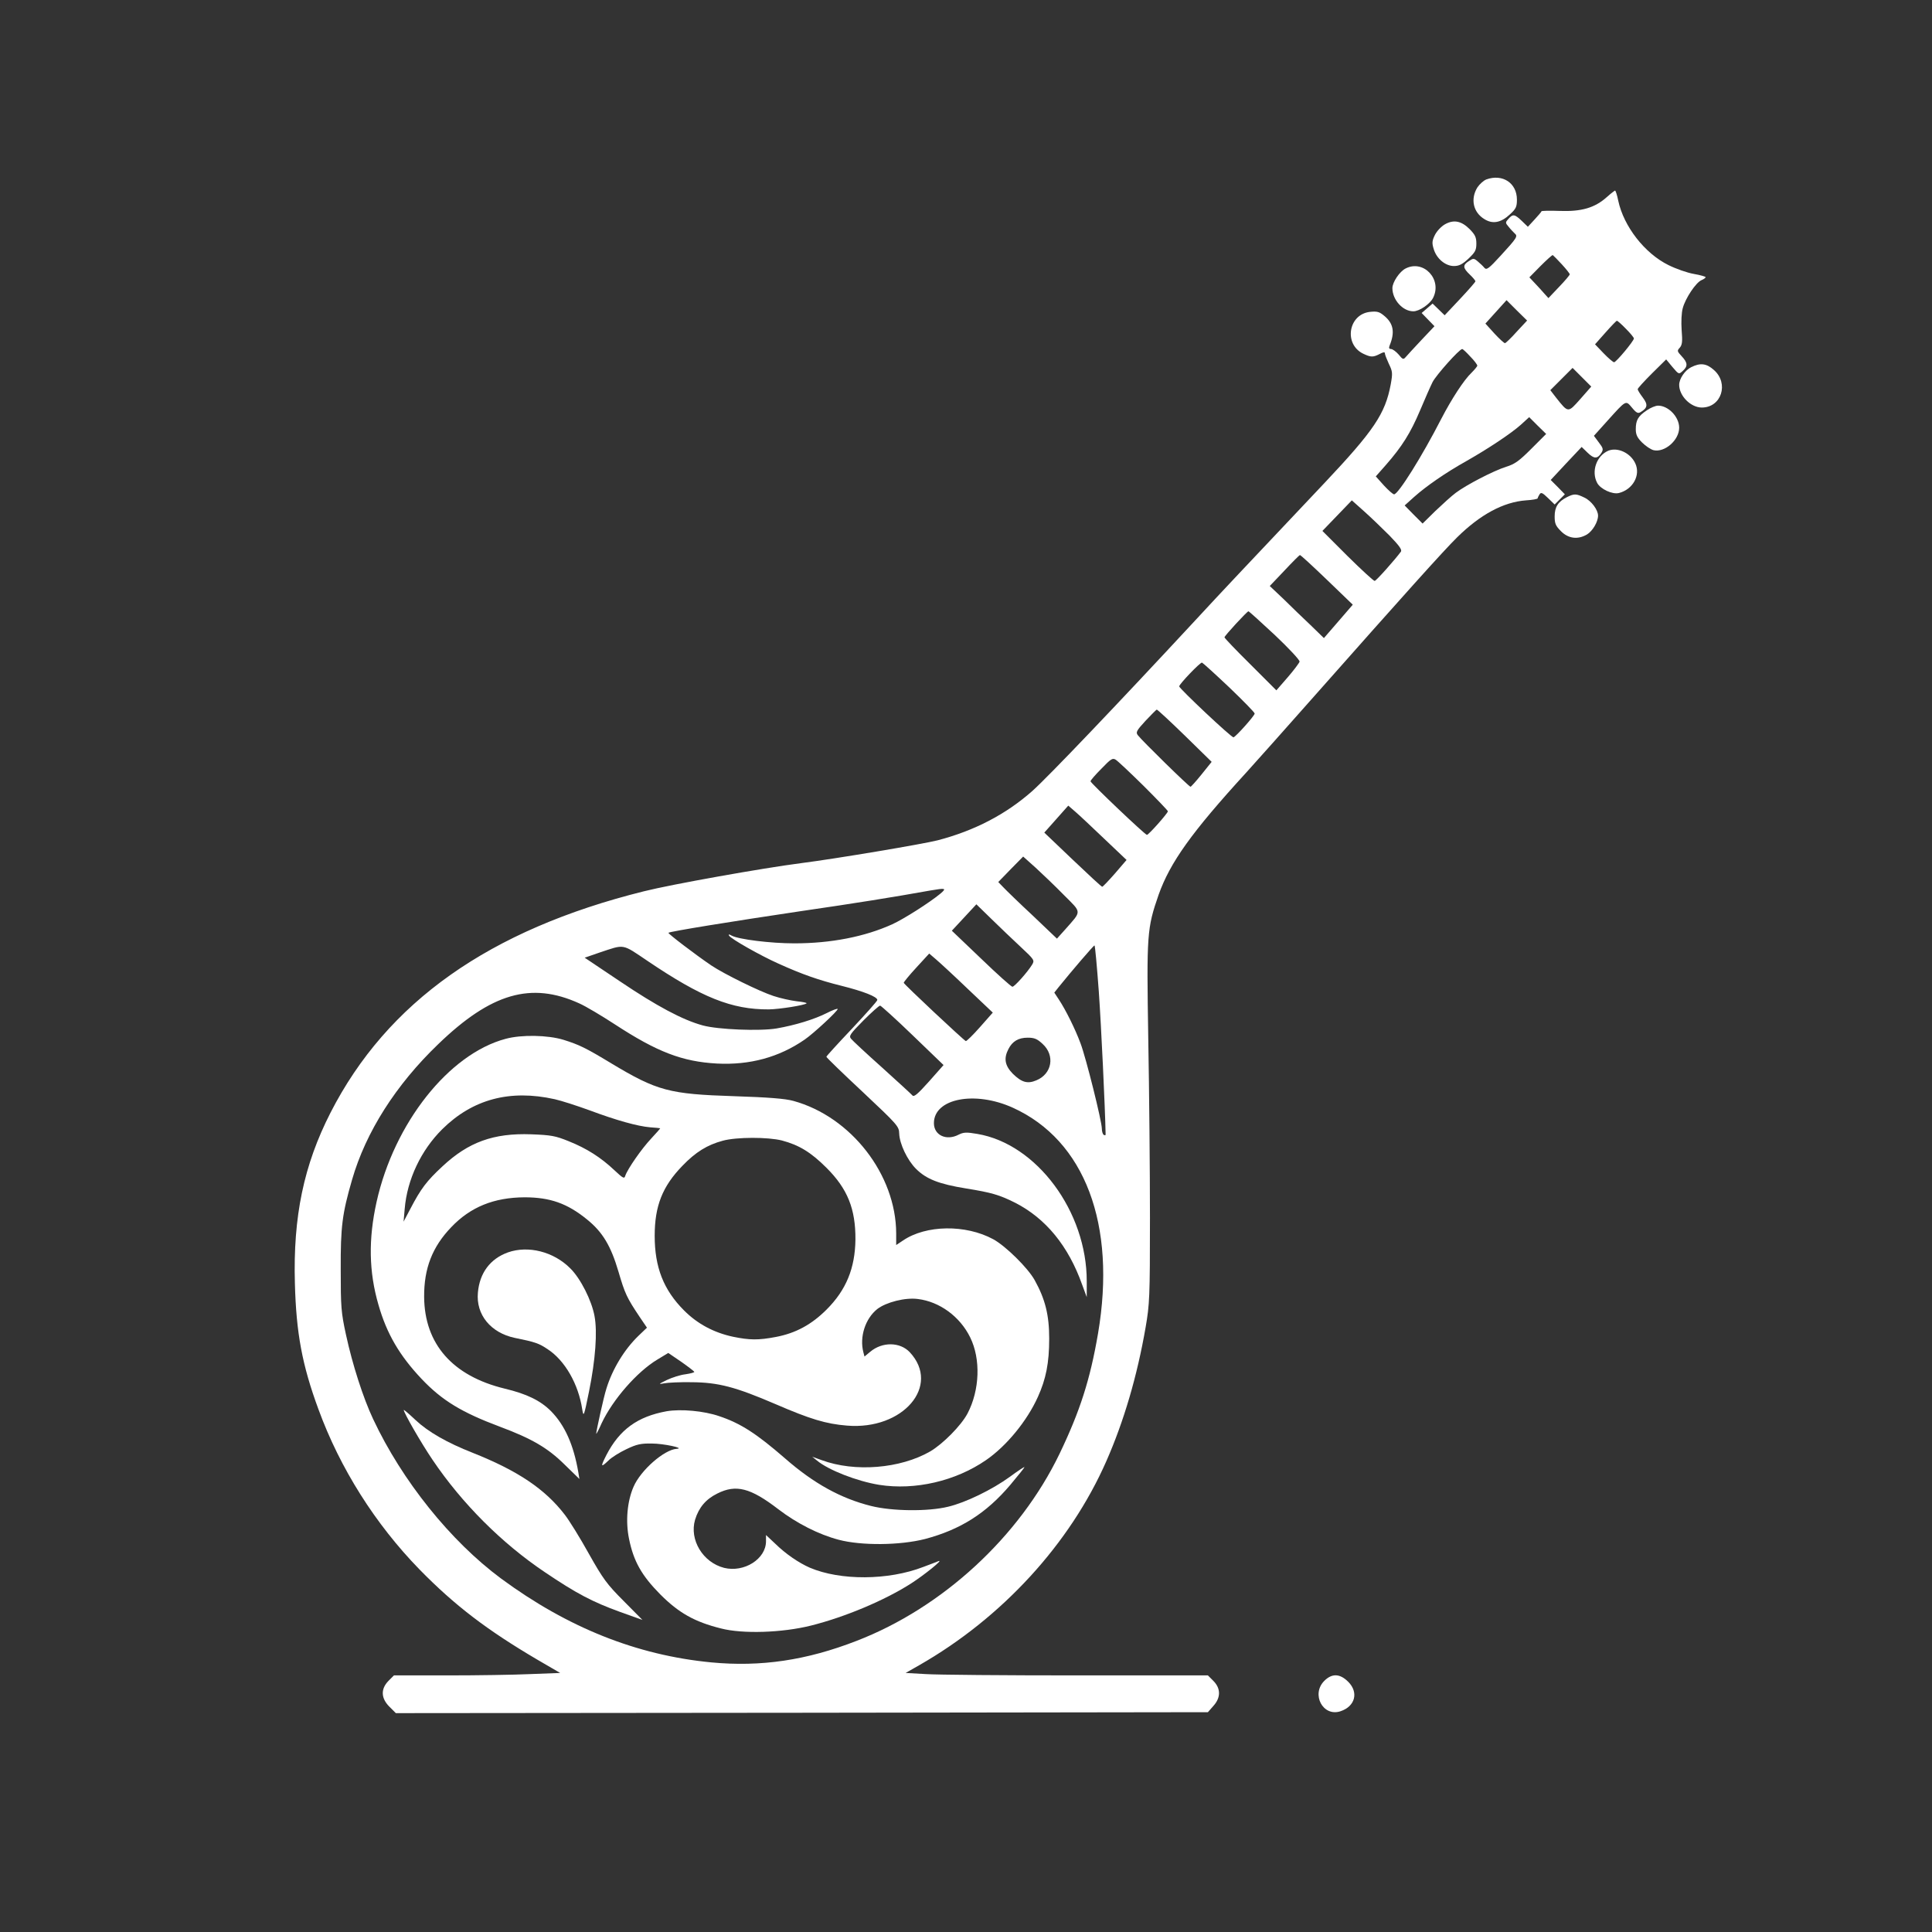 <?xml version="1.0" standalone="no"?>
<!DOCTYPE svg PUBLIC "-//W3C//DTD SVG 20010904//EN"
 "http://www.w3.org/TR/2001/REC-SVG-20010904/DTD/svg10.dtd">
<svg version="1.0" xmlns="http://www.w3.org/2000/svg"
 width="1024pt" height="1024pt" viewBox="0 0 1024 1024"
 preserveAspectRatio="xMidYMid meet">

<rect x="0" y="0" width="1024" height="1024" fill="#333333" stroke="none"/>

<g transform="translate(0,1024) scale(0.1,-0.1)"
fill="#ffffff" stroke="none">
<path d="M7878 9289 c-15 -6 -36 -25 -48 -43 -37 -61 -22 -131 37 -167 44 -28
88 -20 136 25 32 29 37 40 37 78 0 88 -76 138 -162 107z"/>
<path d="M8516 9195 c-64 -57 -134 -77 -249 -73 -53 2 -97 1 -97 -2 0 -3 -17
-22 -36 -43 l-36 -39 -32 31 c-38 36 -47 38 -71 11 -17 -19 -17 -21 1 -42 10
-13 25 -28 32 -35 18 -15 13 -23 -75 -119 -62 -68 -74 -76 -85 -64 -7 9 -23
24 -35 34 -21 18 -24 18 -48 2 -33 -21 -32 -36 5 -71 17 -16 30 -32 30 -36 0
-4 -37 -46 -82 -94 l-81 -86 -32 31 -32 31 -29 -25 -29 -25 34 -35 34 -35 -69
-73 c-37 -40 -75 -80 -83 -90 -13 -15 -16 -14 -38 13 -14 16 -32 29 -40 29
-10 0 -13 5 -8 18 29 70 21 117 -27 157 -27 23 -39 26 -77 22 -115 -13 -140
-172 -35 -222 40 -19 52 -19 87 -1 18 10 27 11 27 4 0 -7 10 -32 21 -56 20
-41 21 -49 10 -110 -29 -155 -89 -244 -351 -522 -460 -487 -523 -553 -695
-739 -396 -427 -771 -820 -853 -893 -140 -124 -307 -211 -503 -262 -79 -20
-536 -97 -724 -121 -202 -26 -685 -112 -832 -149 -820 -204 -1361 -587 -1661
-1173 -142 -278 -199 -551 -189 -906 7 -262 38 -431 125 -667 114 -312 301
-608 536 -849 187 -191 358 -321 623 -477 l122 -71 -157 -6 c-86 -4 -284 -7
-440 -7 l-284 0 -29 -29 c-42 -43 -40 -92 5 -137 l34 -34 2152 2 2152 3 29 33
c40 44 40 93 0 133 l-29 29 -695 0 c-381 0 -742 3 -801 7 l-106 6 72 41 c439
251 799 643 992 1082 92 209 163 449 208 709 21 122 23 157 23 580 0 248 -4
675 -9 950 -9 556 -7 584 55 763 61 171 174 330 464 647 45 50 210 234 366
411 469 530 680 765 752 836 123 121 245 187 365 196 34 2 62 7 62 11 0 3 5
13 10 21 8 12 15 9 45 -20 l35 -34 27 27 27 27 -37 38 -38 38 82 88 82 87 32
-31 c34 -33 52 -33 73 0 11 18 9 25 -14 55 l-26 35 71 79 c102 113 97 110 131
70 23 -28 32 -32 46 -23 37 22 39 40 11 77 -15 20 -27 39 -27 44 0 5 34 42 75
83 l76 75 33 -40 c34 -40 34 -40 55 -21 28 25 26 44 -6 78 -24 26 -25 29 -10
45 13 15 15 33 10 93 -3 43 -1 93 6 117 14 52 69 135 99 148 12 5 22 12 22 16
0 3 -28 11 -62 17 -35 6 -95 27 -135 47 -126 62 -237 205 -266 341 -6 30 -14
54 -17 54 -3 -1 -23 -16 -44 -35z m-238 -356 c23 -25 42 -49 42 -53 0 -4 -25
-34 -57 -67 l-56 -59 -20 22 c-11 13 -34 38 -51 56 l-30 32 59 60 c33 33 62
59 65 58 3 -2 25 -24 48 -49z m-239 -357 c-29 -33 -58 -60 -62 -61 -5 0 -30
23 -56 51 l-48 53 56 62 56 62 54 -54 55 -54 -55 -59z m579 15 c23 -23 42 -46
42 -51 0 -13 -94 -126 -105 -126 -5 0 -30 21 -56 48 l-45 47 55 62 c31 35 58
63 61 63 3 0 25 -19 48 -43z m-825 -147 c21 -21 37 -43 37 -48 0 -4 -14 -21
-31 -38 -40 -38 -105 -138 -160 -244 -102 -199 -228 -400 -250 -400 -6 0 -30
21 -54 47 l-43 48 53 60 c86 98 131 170 181 288 26 62 56 130 67 152 19 37
142 175 157 175 4 0 23 -18 43 -40z m583 -225 c-66 -74 -63 -75 -129 8 l-30
39 59 59 59 59 49 -49 50 -50 -58 -66z m-259 -263 c-65 -65 -88 -82 -134 -96
-69 -22 -211 -96 -267 -138 -23 -17 -71 -61 -109 -97 l-67 -66 -48 48 -47 48
50 45 c65 58 168 129 275 189 118 67 237 146 290 193 l45 41 45 -45 45 -44
-78 -78z m-752 -461 c52 -54 67 -75 60 -85 -30 -41 -131 -155 -139 -155 -5 -1
-70 59 -144 132 l-133 133 78 81 78 81 65 -58 c36 -32 96 -90 135 -129z m-332
-234 l137 -132 -76 -88 -77 -89 -71 69 c-39 37 -104 99 -143 138 l-73 69 78
82 c42 45 79 82 82 82 3 1 67 -58 143 -131z m-276 -293 c74 -70 133 -133 131
-141 -2 -7 -30 -45 -63 -83 l-60 -69 -137 137 c-76 75 -138 140 -138 144 0 8
120 138 127 138 3 0 66 -57 140 -126z m-242 -277 c74 -71 135 -133 135 -139 0
-11 -97 -120 -112 -126 -9 -4 -288 259 -288 270 0 12 112 129 121 126 5 -2 70
-61 144 -131z m-235 -256 l142 -139 -53 -66 c-29 -36 -56 -66 -59 -66 -8 0
-256 243 -279 273 -12 15 -8 24 40 76 30 32 57 59 60 60 4 0 71 -62 149 -138z
m-218 -267 c70 -70 128 -130 128 -134 0 -10 -102 -125 -111 -125 -10 0 -299
275 -299 284 0 5 26 35 58 67 50 52 59 58 76 47 11 -7 77 -69 148 -139z m-209
-280 l118 -112 -61 -71 c-34 -39 -65 -71 -68 -71 -4 0 -74 65 -157 144 l-150
143 64 72 63 71 37 -32 c20 -17 89 -82 154 -144z m-214 -298 c96 -96 95 -82 8
-181 l-45 -50 -128 122 c-71 66 -141 134 -156 150 l-27 28 66 68 66 67 66 -59
c36 -33 104 -98 150 -145z m-654 8 c-58 -48 -193 -134 -256 -163 -146 -66
-325 -101 -519 -101 -125 0 -295 21 -332 41 -14 8 -18 8 -14 0 11 -18 167
-106 261 -148 128 -58 215 -88 335 -118 116 -29 190 -58 190 -75 0 -6 -61 -74
-135 -153 -74 -78 -135 -145 -135 -148 0 -4 87 -88 193 -187 185 -174 192
-182 193 -220 2 -55 43 -141 89 -187 55 -55 123 -81 265 -104 136 -22 177 -34
261 -76 162 -83 282 -229 355 -435 l24 -65 0 83 c1 370 -265 729 -580 782 -58
10 -73 9 -99 -4 -65 -34 -131 -3 -131 61 0 131 217 173 418 82 382 -173 550
-619 452 -1196 -42 -246 -96 -413 -204 -638 -212 -440 -620 -816 -1076 -992
-265 -103 -507 -139 -770 -114 -395 38 -761 184 -1115 445 -267 198 -524 518
-677 844 -53 112 -110 290 -144 447 -26 119 -28 148 -28 345 -1 230 8 297 60
477 73 253 232 503 457 719 280 270 492 332 747 216 36 -16 121 -67 190 -112
222 -145 356 -197 540 -207 174 -9 329 33 465 127 48 33 175 151 175 162 0 4
-26 -5 -57 -21 -67 -34 -169 -65 -267 -82 -89 -15 -311 -6 -391 16 -107 29
-245 103 -438 233 l-188 126 78 27 c136 45 117 49 255 -44 287 -194 446 -258
643 -257 58 1 190 22 200 32 3 3 -21 8 -52 11 -32 4 -87 16 -123 28 -74 24
-263 117 -330 162 -84 57 -231 169 -227 173 7 7 334 60 697 114 296 43 495 75
690 110 82 14 89 13 55 -16z m425 -283 c72 -67 74 -71 61 -93 -25 -41 -94
-118 -105 -118 -6 0 -81 67 -166 149 l-155 148 65 70 65 70 80 -78 c44 -43
114 -110 155 -148z m414 -238 c13 -187 33 -606 36 -756 0 -5 -4 -5 -10 -2 -5
3 -10 18 -10 33 0 39 -84 376 -113 452 -28 76 -79 178 -114 231 l-25 38 23 29
c67 83 185 221 190 221 3 1 13 -110 23 -246z m-696 17 l134 -127 -68 -77 c-37
-42 -71 -75 -75 -74 -13 6 -329 302 -329 309 0 4 30 41 68 82 l67 73 35 -30
c19 -16 95 -86 168 -156z m-290 -248 l163 -157 -77 -87 c-60 -67 -80 -84 -88
-74 -6 7 -79 74 -161 148 -83 74 -157 143 -164 152 -13 15 -6 25 65 97 43 43
83 79 89 79 5 -1 83 -71 173 -158z m688 -45 c67 -61 50 -159 -33 -193 -47 -20
-78 -11 -125 35 -42 43 -49 81 -23 131 21 41 53 60 102 60 35 0 50 -6 79 -33z"/>
<path d="M2680 4734 c-301 -80 -591 -447 -684 -864 -44 -198 -41 -371 10 -546
44 -154 112 -269 228 -392 109 -115 213 -178 416 -254 169 -63 254 -113 342
-200 l79 -77 -6 37 c-25 144 -71 248 -145 323 -56 56 -128 91 -245 119 -276
67 -425 236 -427 486 -1 151 43 265 144 370 102 107 226 157 388 158 135 0
227 -32 332 -118 82 -66 126 -140 166 -276 34 -116 44 -138 113 -241 l38 -56
-46 -44 c-74 -72 -137 -175 -169 -279 -14 -43 -54 -225 -54 -239 1 -3 14 22
29 56 59 125 187 272 295 337 l58 35 69 -47 c37 -26 68 -50 69 -53 0 -4 -21
-9 -47 -13 -27 -3 -70 -17 -98 -30 -45 -22 -47 -24 -15 -18 19 4 85 7 145 6
143 -1 233 -25 445 -116 185 -80 268 -105 379 -114 297 -25 499 211 333 389
-52 55 -146 56 -210 2 l-30 -25 -6 23 c-21 81 10 178 74 229 47 36 148 62 215
53 115 -14 223 -93 277 -203 57 -115 51 -280 -14 -404 -34 -64 -130 -161 -198
-201 -158 -91 -399 -111 -575 -46 l-50 18 25 -20 c61 -51 213 -110 330 -129
190 -30 405 20 566 131 108 74 218 208 275 335 43 95 60 180 60 309 0 125 -21
209 -77 310 -36 65 -155 182 -220 217 -146 79 -356 76 -478 -7 l-36 -24 0 62
c-1 311 -239 618 -545 702 -43 12 -131 19 -315 25 -343 11 -407 28 -650 174
-137 83 -171 99 -254 125 -82 25 -222 28 -306 5z m260 -320 c36 -8 119 -35
185 -59 142 -53 253 -84 321 -90 27 -2 51 -4 53 -5 2 0 -19 -24 -47 -54 -51
-54 -126 -162 -138 -198 -5 -17 -11 -14 -58 30 -71 67 -146 115 -241 153 -71
29 -94 33 -200 37 -199 7 -332 -41 -470 -170 -84 -78 -114 -118 -169 -223
l-37 -70 6 68 c13 156 87 311 199 422 161 159 358 212 596 159z m1205 -219
c90 -24 153 -62 236 -145 111 -111 154 -217 153 -380 -2 -152 -49 -267 -153
-371 -79 -79 -163 -125 -268 -145 -94 -18 -140 -17 -228 1 -102 22 -188 68
-259 139 -109 109 -156 229 -156 396 0 158 41 262 147 371 70 73 132 111 214
133 73 20 240 20 314 1z"/>
<path d="M2692 3602 c-94 -34 -150 -109 -159 -213 -11 -117 68 -213 195 -240
109 -22 129 -29 176 -61 90 -59 162 -184 182 -318 7 -43 9 -38 36 95 34 167
45 316 29 400 -15 82 -74 199 -128 252 -88 89 -223 123 -331 85z"/>
<path d="M2140 2767 c0 -15 92 -175 153 -265 156 -231 367 -442 595 -595 166
-112 251 -157 397 -210 l120 -43 -100 101 c-89 89 -109 117 -184 250 -46 83
-103 175 -127 206 -105 137 -250 234 -489 329 -135 53 -236 111 -302 173 -35
33 -63 57 -63 54z"/>
<path d="M3533 2760 c-154 -28 -249 -97 -319 -232 -32 -63 -30 -68 9 -31 17
18 61 45 97 62 54 26 77 31 135 30 62 0 178 -25 132 -28 -66 -4 -191 -113
-229 -201 -34 -78 -43 -184 -24 -276 24 -119 67 -195 166 -295 98 -98 181
-145 321 -180 115 -30 325 -23 477 15 180 45 392 134 532 224 67 43 173 128
145 118 -11 -5 -47 -18 -81 -31 -186 -72 -440 -73 -602 -4 -59 26 -128 73
-184 128 l-48 45 0 -33 c0 -94 -116 -167 -222 -141 -113 29 -185 149 -154 255
20 65 57 109 118 139 99 50 176 30 323 -83 98 -75 214 -134 320 -162 121 -32
325 -30 458 4 188 50 324 136 452 287 41 49 75 91 75 94 0 3 -35 -20 -77 -51
-95 -69 -235 -137 -328 -159 -106 -26 -296 -24 -408 4 -160 40 -304 119 -457
253 -150 130 -234 185 -348 223 -81 28 -203 39 -279 26z"/>
<path d="M7660 9052 c-20 -11 -43 -35 -54 -56 -16 -32 -17 -44 -7 -76 15 -51
62 -90 107 -90 27 0 45 9 77 39 36 34 42 45 42 80 0 34 -7 47 -35 76 -44 44
-84 52 -130 27z"/>
<path d="M7450 8817 c-32 -16 -70 -73 -70 -104 0 -62 55 -123 111 -123 32 0
87 38 104 70 51 98 -49 206 -145 157z"/>
<path d="M8964 8294 c-33 -16 -64 -61 -64 -94 0 -58 61 -120 120 -120 104 0
145 128 64 199 -39 35 -72 39 -120 15z"/>
<path d="M8728 8065 c-46 -31 -58 -52 -58 -100 0 -29 8 -45 33 -70 19 -19 46
-37 61 -41 59 -14 136 53 136 119 0 57 -57 117 -112 117 -13 0 -40 -11 -60
-25z"/>
<path d="M8524 7851 c-62 -27 -91 -109 -59 -170 17 -33 81 -63 116 -54 74 19
116 95 86 158 -26 55 -94 86 -143 66z"/>
<path d="M8305 7605 c-47 -24 -65 -52 -65 -102 0 -38 5 -50 34 -79 39 -39 89
-45 137 -17 30 18 59 67 59 100 0 31 -36 79 -73 96 -43 21 -54 21 -92 2z"/>
<path d="M7019 1331 c-71 -71 -7 -192 86 -161 78 26 97 100 41 156 -44 44 -86
46 -127 5z"/>
</g>
</svg>
